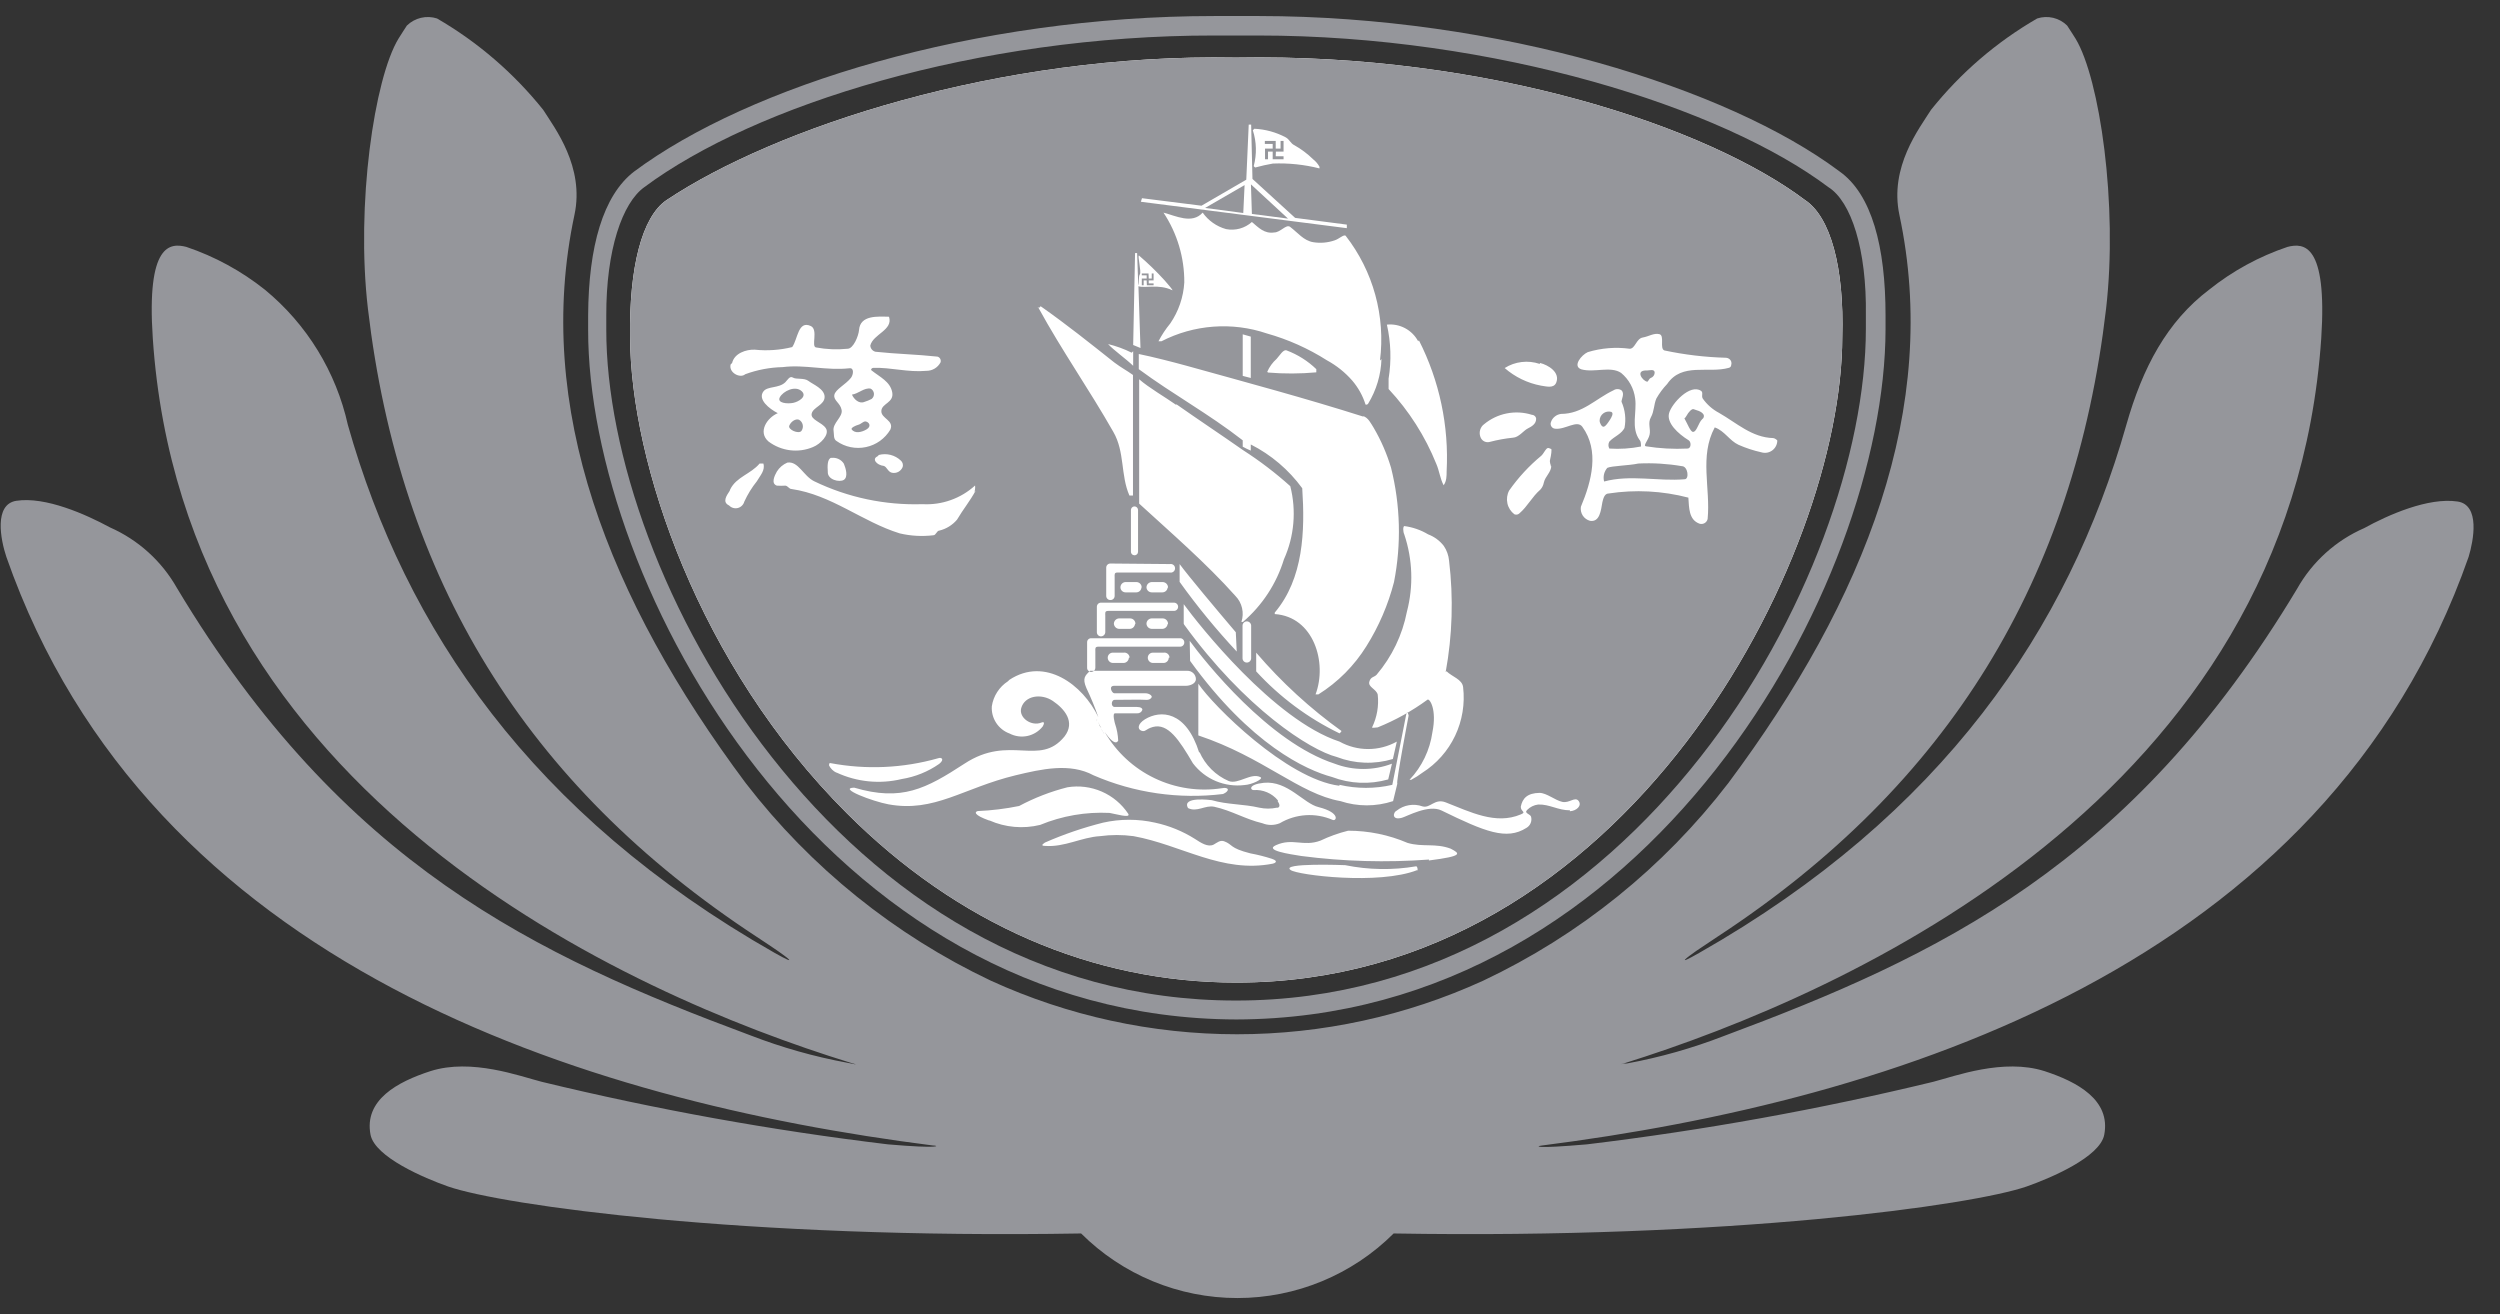 <svg width="78" height="41" viewBox="0 0 78 41" fill="none" xmlns="http://www.w3.org/2000/svg">
<rect x="0" y="0" width="78" height="41" fill="#333333" stroke="none"/>
<g clip-path="url(#clip0_2068_6282)">
<path d="M26.417 25.369C29.875 28.828 34.082 30.656 38.574 30.656C50.807 30.656 57.479 17.354 57.479 10.513C57.543 8.357 57.117 6.763 56.31 6.237C53.325 3.994 46.496 1.651 38.557 1.797C31.137 1.657 24.15 4.005 20.797 6.243C20.026 6.763 19.628 8.357 19.658 10.513C19.675 14.433 21.784 20.742 26.417 25.369Z" fill="white"/>
<path d="M27.002 13.148C26.926 13.148 26.868 13.23 26.78 13.253C26.693 13.276 26.547 13.347 26.57 13.393C26.669 13.539 26.891 13.487 27.043 13.393C27.195 13.3 27.119 13.165 27.002 13.148Z" fill="#95969B"/>
<path d="M26.967 12.54C27.045 12.517 27.122 12.485 27.195 12.447C27.22 12.427 27.239 12.401 27.252 12.372C27.265 12.342 27.27 12.31 27.267 12.278C27.264 12.246 27.253 12.216 27.235 12.189C27.218 12.162 27.194 12.141 27.165 12.126C26.967 12.085 26.785 12.283 26.581 12.312C26.64 12.453 26.803 12.61 26.967 12.54Z" fill="#95969B"/>
<path d="M38.575 31.807C51.48 31.772 58.817 18.201 58.829 10.274C58.829 10.133 58.829 9.987 58.829 9.841C58.829 7.703 58.402 6.056 57.386 5.343C53.91 2.743 46.759 0.506 39.276 0.5H37.891C30.402 0.5 23.374 2.679 19.781 5.355C18.817 6.097 18.361 7.691 18.35 9.847C18.35 9.987 18.35 10.133 18.35 10.28C18.338 18.201 25.687 31.772 38.575 31.807ZM20.102 5.84C23.549 3.275 30.507 1.102 37.873 1.108H39.258C46.636 1.108 53.729 3.345 57.047 5.84C57.754 6.284 58.245 7.779 58.215 9.841C58.215 9.982 58.215 10.122 58.215 10.262C58.215 14.077 56.416 19.346 53.051 23.622C49.686 27.899 44.785 31.217 38.563 31.217C32.341 31.217 27.463 27.922 24.081 23.622C20.698 19.323 18.91 14.077 18.916 10.274C18.916 10.122 18.916 9.982 18.916 9.847C18.91 7.791 19.419 6.33 20.102 5.84Z" fill="#95969B"/>
<path d="M25.015 12.207C24.81 12.015 24.431 12.207 24.331 12.394C24.232 12.581 24.571 12.605 24.746 12.57C24.921 12.534 25.19 12.371 25.015 12.207Z" fill="#95969B"/>
<path d="M26.417 25.369C29.875 28.828 34.082 30.656 38.574 30.656C50.807 30.656 57.479 17.354 57.479 10.513C57.543 8.357 57.117 6.763 56.31 6.237C53.325 3.994 46.496 1.651 38.557 1.797C31.137 1.657 24.15 4.005 20.797 6.243C20.026 6.763 19.628 8.357 19.658 10.513C19.675 14.433 21.784 20.742 26.417 25.369ZM24.267 12.891C24.004 12.757 23.625 12.459 23.823 12.207C23.952 12.044 24.302 12.12 24.501 11.927C24.571 11.857 24.641 11.717 24.74 11.781C24.84 11.845 25.091 11.781 25.225 11.886C25.36 11.991 25.728 12.131 25.728 12.383C25.728 12.634 25.371 12.704 25.325 12.902C25.278 13.101 25.646 13.171 25.768 13.364C25.891 13.557 25.599 13.855 25.365 13.948C25.139 14.044 24.891 14.078 24.647 14.047C24.403 14.016 24.171 13.922 23.975 13.773C23.636 13.475 23.934 13.031 24.267 12.891ZM25.938 14.287C26.014 14.276 26.091 14.288 26.16 14.32C26.23 14.352 26.288 14.403 26.329 14.468C26.393 14.62 26.464 14.883 26.329 14.971C26.195 15.058 25.809 14.971 25.827 14.713C25.815 14.556 25.809 14.31 25.938 14.281V14.287ZM26.096 24.107C25.997 24.06 25.917 23.982 25.868 23.885C25.868 23.845 25.868 23.798 25.909 23.809C27.025 24.02 28.175 23.968 29.268 23.658C29.379 23.617 29.478 23.693 29.303 23.833C28.954 24.077 28.555 24.238 28.134 24.306C27.451 24.471 26.732 24.399 26.096 24.102V24.107ZM30.869 25.603C30.36 25.422 30.413 25.328 30.506 25.305C30.94 25.287 31.372 25.234 31.797 25.147C32.274 24.892 32.78 24.696 33.305 24.563C33.667 24.504 34.039 24.551 34.376 24.698C34.713 24.845 35 25.086 35.203 25.393C35.285 25.539 34.8 25.393 34.619 25.363C33.878 25.326 33.138 25.454 32.452 25.737C31.923 25.867 31.366 25.817 30.869 25.597V25.603ZM39.707 26.947C38.13 27.256 36.868 26.362 35.367 26.088C35.02 26.041 34.668 26.041 34.321 26.088C33.737 26.123 33.217 26.438 32.604 26.392C32.417 26.392 32.604 26.292 32.604 26.287C33.189 26.03 33.795 25.823 34.415 25.667C34.949 25.547 35.504 25.547 36.039 25.667C36.48 25.762 36.901 25.934 37.283 26.175C37.464 26.292 37.686 26.444 37.867 26.351C37.972 26.292 38.066 26.205 38.188 26.246C38.475 26.351 38.346 26.456 39.012 26.625C39.24 26.667 39.464 26.724 39.684 26.795C39.924 26.877 39.748 26.941 39.707 26.947ZM34.269 20.176C34.157 20.176 34.175 20.24 34.175 20.322V20.83C34.175 20.848 34.172 20.865 34.165 20.881C34.158 20.898 34.148 20.913 34.136 20.925C34.123 20.938 34.108 20.948 34.092 20.954C34.076 20.961 34.058 20.964 34.041 20.964C34.024 20.964 34.007 20.96 33.992 20.953C33.977 20.945 33.963 20.935 33.952 20.923C33.94 20.91 33.931 20.896 33.925 20.88C33.92 20.864 33.917 20.847 33.918 20.83V20.041C33.917 20.025 33.92 20.008 33.926 19.993C33.931 19.977 33.94 19.963 33.952 19.951C33.963 19.939 33.977 19.929 33.992 19.923C34.008 19.916 34.024 19.913 34.041 19.913H36.822C36.856 19.913 36.888 19.926 36.912 19.951C36.937 19.975 36.95 20.007 36.95 20.041C36.951 20.059 36.948 20.076 36.942 20.092C36.936 20.109 36.926 20.123 36.914 20.136C36.903 20.149 36.888 20.159 36.872 20.166C36.856 20.172 36.839 20.176 36.822 20.176H34.269ZM36.465 20.52C36.465 20.563 36.449 20.604 36.419 20.634C36.39 20.665 36.35 20.683 36.307 20.684H35.968C35.926 20.683 35.886 20.665 35.857 20.634C35.827 20.604 35.811 20.563 35.811 20.52C35.811 20.479 35.827 20.439 35.857 20.409C35.887 20.379 35.927 20.363 35.968 20.363H36.307C36.33 20.359 36.353 20.361 36.375 20.367C36.397 20.374 36.417 20.385 36.434 20.4C36.452 20.415 36.465 20.433 36.475 20.454C36.484 20.475 36.489 20.498 36.489 20.52H36.465ZM35.221 20.52C35.219 20.563 35.202 20.604 35.171 20.634C35.141 20.665 35.1 20.683 35.057 20.684H34.724C34.681 20.684 34.639 20.667 34.609 20.636C34.578 20.605 34.561 20.564 34.561 20.52C34.561 20.499 34.565 20.478 34.573 20.459C34.581 20.439 34.594 20.422 34.609 20.407C34.624 20.392 34.642 20.381 34.662 20.373C34.682 20.365 34.703 20.362 34.724 20.363H35.057C35.08 20.359 35.103 20.361 35.126 20.367C35.148 20.374 35.169 20.385 35.186 20.4C35.204 20.415 35.218 20.433 35.228 20.454C35.238 20.475 35.244 20.497 35.244 20.52H35.221ZM36.5 17.599C36.52 17.595 36.54 17.596 36.559 17.6C36.579 17.605 36.597 17.614 36.613 17.627C36.628 17.639 36.641 17.655 36.649 17.673C36.658 17.691 36.662 17.711 36.662 17.731C36.662 17.751 36.658 17.771 36.649 17.789C36.641 17.807 36.628 17.823 36.613 17.835C36.597 17.848 36.579 17.857 36.559 17.862C36.54 17.866 36.52 17.866 36.5 17.862H34.87C34.759 17.862 34.777 17.927 34.777 18.008V18.593C34.777 18.61 34.773 18.627 34.767 18.643C34.76 18.659 34.75 18.674 34.737 18.686C34.724 18.698 34.71 18.707 34.693 18.713C34.677 18.719 34.66 18.722 34.642 18.721C34.608 18.721 34.576 18.708 34.551 18.683C34.527 18.659 34.514 18.627 34.514 18.593V17.716C34.513 17.699 34.516 17.682 34.522 17.665C34.528 17.649 34.537 17.634 34.549 17.622C34.561 17.609 34.576 17.599 34.592 17.592C34.608 17.585 34.625 17.582 34.642 17.582L36.5 17.599ZM35.285 17.214V15.911C35.285 15.882 35.297 15.854 35.318 15.833C35.338 15.812 35.367 15.8 35.396 15.8C35.425 15.8 35.454 15.812 35.474 15.833C35.495 15.854 35.507 15.882 35.507 15.911V17.214C35.507 17.229 35.504 17.243 35.499 17.256C35.493 17.27 35.485 17.282 35.474 17.292C35.464 17.303 35.452 17.311 35.438 17.316C35.425 17.322 35.411 17.325 35.396 17.325C35.382 17.325 35.367 17.322 35.354 17.316C35.34 17.311 35.328 17.303 35.318 17.292C35.307 17.282 35.299 17.27 35.294 17.256C35.288 17.243 35.285 17.229 35.285 17.214ZM42.523 12.979C42.693 13.031 42.769 13.206 42.862 13.352C43.09 13.742 43.27 14.158 43.4 14.591C43.693 15.759 43.725 16.978 43.493 18.16C43.311 18.866 43.021 19.54 42.634 20.158C42.255 20.769 41.742 21.284 41.133 21.666C41.133 21.666 41.074 21.666 41.045 21.666C41.419 20.672 40.987 19.241 39.772 19.159C39.772 19.159 39.772 19.124 39.772 19.113C40.671 18.049 40.718 16.565 40.63 15.233C40.21 14.658 39.66 14.189 39.024 13.867V14.059C38.938 14.023 38.854 13.982 38.773 13.937V13.738C37.692 12.897 36.599 12.307 35.53 11.518V11.045C35.957 11.132 36.576 11.29 37.003 11.407C38.954 11.95 40.689 12.412 42.547 13.002L42.523 12.979ZM38.773 11.728V10.431L39.024 10.502V11.793L38.773 11.728ZM39.538 11.6C39.605 11.446 39.705 11.309 39.83 11.197C39.929 11.091 40.04 10.887 40.146 10.934C40.49 11.064 40.804 11.262 41.069 11.518C41.069 11.518 41.069 11.611 41.069 11.617C40.567 11.663 40.063 11.665 39.561 11.623L39.538 11.6ZM41.875 22.781C41.875 22.781 41.805 22.887 41.793 22.881C40.812 22.407 39.929 21.75 39.193 20.947V20.363C39.984 21.288 40.885 22.114 41.875 22.822V22.781ZM36.699 12.61C37.423 13.119 38.054 13.534 38.779 14.042C39.301 14.377 39.795 14.754 40.257 15.169C40.451 15.931 40.381 16.736 40.058 17.453C39.826 18.212 39.382 18.889 38.779 19.405C38.779 19.405 38.726 19.405 38.732 19.405C38.778 19.265 38.785 19.116 38.752 18.972C38.719 18.829 38.648 18.698 38.545 18.593C37.633 17.57 36.523 16.612 35.542 15.713V11.833C35.84 12.096 36.36 12.394 36.699 12.634V12.61ZM39.036 19.521V20.538C39.036 20.574 39.021 20.608 38.996 20.633C38.971 20.658 38.937 20.672 38.901 20.672C38.866 20.672 38.831 20.658 38.806 20.633C38.781 20.608 38.767 20.574 38.767 20.538V19.521C38.767 19.486 38.781 19.452 38.806 19.427C38.831 19.401 38.866 19.387 38.901 19.387C38.937 19.387 38.971 19.401 38.996 19.427C39.021 19.452 39.036 19.486 39.036 19.521ZM38.586 20.328C37.946 19.642 37.35 18.917 36.804 18.154V17.599C37.084 17.979 37.937 18.996 38.557 19.726L38.586 20.328ZM36.43 18.324C36.429 18.366 36.411 18.406 36.38 18.436C36.35 18.465 36.309 18.482 36.267 18.482H35.934C35.891 18.482 35.85 18.465 35.82 18.436C35.789 18.406 35.771 18.366 35.77 18.324C35.771 18.281 35.789 18.24 35.819 18.21C35.85 18.18 35.891 18.162 35.934 18.16H36.267C36.291 18.159 36.315 18.164 36.337 18.173C36.36 18.182 36.38 18.196 36.397 18.214C36.413 18.231 36.426 18.253 36.434 18.276C36.442 18.299 36.444 18.323 36.442 18.347L36.43 18.324ZM35.612 18.324C35.612 18.366 35.596 18.406 35.566 18.435C35.536 18.465 35.496 18.482 35.454 18.482H35.116C35.074 18.482 35.034 18.465 35.004 18.435C34.974 18.406 34.958 18.366 34.958 18.324C34.958 18.282 34.974 18.241 35.004 18.21C35.033 18.18 35.073 18.162 35.116 18.16H35.454C35.478 18.16 35.501 18.165 35.523 18.175C35.544 18.184 35.564 18.198 35.579 18.216C35.595 18.234 35.606 18.255 35.613 18.277C35.62 18.3 35.621 18.324 35.618 18.347L35.612 18.324ZM36.629 18.803C36.663 18.803 36.696 18.817 36.72 18.841C36.744 18.865 36.757 18.897 36.757 18.931C36.757 18.965 36.744 18.998 36.72 19.022C36.696 19.046 36.663 19.06 36.629 19.06H34.578C34.461 19.06 34.485 19.13 34.485 19.212V19.72C34.485 19.756 34.471 19.79 34.445 19.815C34.42 19.84 34.386 19.855 34.35 19.855C34.333 19.855 34.316 19.851 34.3 19.844C34.284 19.837 34.269 19.827 34.257 19.815C34.245 19.802 34.236 19.787 34.23 19.771C34.224 19.755 34.221 19.738 34.222 19.72V18.931C34.222 18.914 34.225 18.897 34.232 18.881C34.239 18.865 34.249 18.85 34.261 18.838C34.274 18.826 34.289 18.817 34.305 18.811C34.322 18.805 34.339 18.802 34.356 18.803H36.629ZM36.43 19.457C36.429 19.5 36.411 19.541 36.38 19.571C36.35 19.602 36.309 19.619 36.267 19.621H35.934C35.891 19.619 35.85 19.602 35.819 19.571C35.789 19.541 35.771 19.5 35.77 19.457C35.771 19.414 35.789 19.373 35.819 19.343C35.85 19.313 35.891 19.295 35.934 19.294H36.267C36.291 19.293 36.315 19.297 36.337 19.306C36.36 19.315 36.38 19.329 36.397 19.347C36.413 19.365 36.426 19.386 36.434 19.409C36.442 19.432 36.444 19.456 36.442 19.481L36.43 19.457ZM35.414 19.457C35.412 19.5 35.394 19.541 35.364 19.571C35.334 19.602 35.293 19.619 35.25 19.621H34.917C34.874 19.619 34.833 19.602 34.803 19.571C34.773 19.541 34.755 19.5 34.753 19.457C34.755 19.414 34.773 19.373 34.803 19.343C34.833 19.313 34.874 19.295 34.917 19.294H35.25C35.274 19.293 35.298 19.297 35.321 19.306C35.343 19.315 35.364 19.329 35.38 19.347C35.397 19.365 35.41 19.386 35.417 19.409C35.425 19.432 35.428 19.456 35.425 19.481L35.414 19.457ZM36.932 19.457V18.85C37.394 19.481 39.742 22.466 41.793 23.138C42.066 23.29 42.374 23.37 42.687 23.37C43 23.37 43.307 23.29 43.581 23.138L43.458 23.681C42.883 23.855 42.266 23.833 41.705 23.617C40.876 23.406 38.843 22.104 36.944 19.486L36.932 19.457ZM37.119 19.995C37.581 20.626 39.585 23.161 41.641 23.827C42.217 24.047 42.853 24.047 43.429 23.827L43.312 24.318C42.735 24.482 42.12 24.456 41.559 24.242C40.753 24.026 39.03 23.243 37.131 20.62L37.119 19.995ZM41.793 24.487C42.335 24.613 42.899 24.613 43.44 24.487C43.44 24.487 43.826 22.542 43.867 22.326C43.908 22.11 43.949 22.326 43.949 22.326C43.949 22.326 43.54 24.47 43.598 24.446L43.464 24.995C42.931 25.171 42.355 25.171 41.822 24.995C40.537 24.768 39.415 23.622 37.388 22.945V21.332C37.844 22.016 40.146 24.306 41.787 24.516L41.793 24.487ZM37.423 23.459C37.602 23.869 37.93 24.195 38.34 24.37C38.633 24.481 39.036 24.096 39.328 24.248C39.433 24.3 39.059 24.481 38.831 24.493C38.527 24.531 38.217 24.489 37.934 24.37C37.651 24.251 37.405 24.06 37.219 23.815C36.792 23.085 36.442 22.553 35.968 22.682C35.729 22.752 35.741 22.846 35.612 22.799C35.484 22.752 35.489 22.588 35.723 22.442C36.202 22.15 37.003 22.162 37.417 23.488L37.423 23.459ZM39.871 24.972C39.779 24.861 39.663 24.774 39.531 24.719C39.398 24.663 39.255 24.639 39.111 24.651C39.012 24.651 38.93 24.476 39.433 24.423C40.181 24.353 40.671 25.071 41.139 25.182C41.84 25.358 41.694 25.638 41.577 25.58C41.313 25.466 41.027 25.416 40.74 25.434C40.454 25.453 40.176 25.538 39.929 25.685C39.755 25.756 39.56 25.756 39.386 25.685C38.86 25.562 38.422 25.288 37.885 25.171C37.599 25.112 37.347 25.352 37.067 25.212C36.851 24.832 37.809 24.966 37.809 24.966C38.288 25.106 38.796 25.083 39.293 25.2C39.472 25.238 39.657 25.238 39.836 25.2C39.889 25.212 39.976 25.159 39.865 25.001L39.871 24.972ZM44.223 27.145C43.02 27.619 40.484 27.303 40.268 27.145C39.929 26.912 41.968 26.993 41.968 26.993C42.7 27.142 43.452 27.154 44.188 27.028C44.241 27.058 44.235 27.169 44.217 27.174L44.223 27.145ZM44.585 26.818C43.257 26.916 41.922 26.879 40.601 26.707C40.239 26.649 39.433 26.532 39.813 26.368C40.333 26.135 40.66 26.427 41.197 26.228C41.474 26.096 41.764 25.992 42.062 25.918C42.699 25.918 43.329 26.047 43.914 26.298C44.381 26.438 44.784 26.298 45.263 26.479C45.549 26.631 45.678 26.707 44.58 26.847L44.585 26.818ZM48.984 25.282C48.605 25.282 48.348 25.089 47.991 25.101C47.861 25.117 47.739 25.176 47.647 25.27C47.541 25.375 47.74 25.393 47.769 25.48C47.787 25.547 47.783 25.617 47.756 25.681C47.73 25.744 47.683 25.797 47.623 25.831C47.004 26.222 46.338 25.953 44.977 25.288C44.574 25.089 43.89 25.474 43.738 25.515C43.411 25.603 43.464 25.34 43.575 25.293C43.687 25.204 43.819 25.145 43.961 25.122C44.102 25.098 44.246 25.111 44.381 25.159C44.626 25.229 44.761 24.896 45.111 25.036C45.865 25.328 46.665 25.743 47.448 25.41C47.635 25.334 47.448 25.328 47.448 25.171C47.501 24.902 47.658 24.744 48.032 24.738C48.254 24.738 48.523 24.972 48.745 25.019C48.967 25.066 49.142 24.843 49.253 24.99C49.364 25.136 49.189 25.299 48.979 25.311L48.984 25.282ZM48.4 14.527C48.4 14.737 48.213 14.854 48.167 15.058C48.152 15.139 48.116 15.213 48.061 15.274C47.798 15.502 47.664 15.794 47.407 16.016C47.387 16.036 47.361 16.049 47.333 16.055C47.305 16.06 47.276 16.057 47.249 16.046C47.138 15.962 47.06 15.841 47.031 15.705C47.001 15.569 47.02 15.426 47.086 15.304C47.371 14.898 47.709 14.533 48.091 14.217C48.149 14.164 48.19 14.071 48.248 14.007C48.307 13.942 48.365 14.007 48.394 14.007C48.424 14.007 48.394 14.217 48.365 14.328C48.336 14.439 48.389 14.492 48.389 14.556L48.4 14.527ZM50.696 13.323C50.614 13.539 50.357 13.615 50.211 13.779C50.193 13.812 50.183 13.849 50.183 13.887C50.183 13.925 50.193 13.962 50.211 13.995C50.542 14.017 50.874 13.995 51.199 13.931C51.199 13.861 51.199 13.773 51.158 13.732C50.877 13.352 51.076 12.85 51.017 12.435C50.979 12.122 50.822 11.836 50.579 11.635C50.252 11.413 49.744 11.635 49.341 11.524C49.049 11.43 49.341 11.074 49.539 10.986C49.963 10.858 50.409 10.822 50.848 10.881C51.017 10.881 51.053 10.566 51.251 10.531C51.45 10.496 51.596 10.385 51.771 10.425C51.946 10.466 51.771 10.875 51.929 10.934C52.559 11.068 53.201 11.144 53.845 11.162C53.933 11.162 54.055 11.243 54.014 11.389C54.014 11.436 53.974 11.471 53.938 11.477C53.296 11.658 52.478 11.302 52.017 11.979C51.885 12.117 51.772 12.27 51.678 12.435C51.596 12.628 51.613 12.832 51.508 13.019C51.403 13.206 51.508 13.382 51.467 13.563C51.426 13.744 51.251 13.907 51.356 13.925C51.783 13.993 52.216 14.017 52.647 13.995C52.77 13.995 52.77 13.79 52.688 13.738C52.349 13.528 51.993 13.195 52.075 12.891C52.157 12.587 52.735 11.962 53.074 12.196C53.15 12.248 53.074 12.348 53.126 12.435C53.257 12.621 53.429 12.773 53.629 12.879C54.184 13.195 54.657 13.65 55.323 13.668C55.364 13.668 55.452 13.726 55.452 13.75C55.45 13.809 55.436 13.868 55.408 13.92C55.381 13.973 55.341 14.019 55.293 14.054C55.245 14.089 55.19 14.113 55.131 14.123C55.072 14.133 55.012 14.129 54.955 14.112C54.71 14.058 54.471 13.979 54.242 13.878C53.962 13.75 53.804 13.44 53.5 13.335C53.015 14.235 53.372 15.228 53.278 16.192C53.272 16.219 53.261 16.244 53.244 16.267C53.228 16.289 53.207 16.308 53.182 16.322C53.158 16.336 53.131 16.344 53.103 16.347C53.076 16.35 53.048 16.346 53.021 16.338C52.688 16.215 52.7 15.841 52.677 15.526C51.864 15.314 51.018 15.27 50.188 15.397C50.054 15.397 50.019 15.572 49.995 15.666C49.948 15.929 49.913 16.297 49.61 16.25C49.516 16.225 49.435 16.167 49.382 16.086C49.33 16.005 49.309 15.907 49.323 15.812C49.662 15.006 49.907 14.059 49.37 13.317C49.206 13.089 48.838 13.411 48.523 13.376C48.499 13.374 48.476 13.368 48.455 13.356C48.435 13.344 48.417 13.327 48.404 13.307C48.391 13.288 48.383 13.265 48.38 13.241C48.377 13.217 48.38 13.194 48.389 13.171C48.411 13.103 48.453 13.042 48.509 12.997C48.565 12.951 48.633 12.923 48.704 12.914C49.37 12.914 49.785 12.441 50.34 12.178C50.377 12.153 50.421 12.14 50.465 12.14C50.51 12.14 50.554 12.153 50.591 12.178C50.696 12.283 50.591 12.447 50.591 12.534C50.705 12.791 50.738 13.077 50.684 13.352L50.696 13.323ZM48.05 11.325C48.307 11.389 48.687 11.617 48.552 11.944C48.47 12.126 48.248 12.055 48.079 12.032C47.659 11.953 47.268 11.764 46.946 11.483C47.106 11.381 47.288 11.317 47.477 11.295C47.666 11.272 47.858 11.293 48.038 11.354L48.05 11.325ZM46.297 13.241C46.502 13.069 46.747 12.951 47.01 12.899C47.272 12.847 47.544 12.862 47.798 12.943C47.869 12.943 47.933 13.014 47.927 13.072C47.927 13.224 47.793 13.306 47.664 13.37C47.536 13.434 47.384 13.65 47.203 13.656C46.962 13.681 46.724 13.724 46.49 13.785C46.436 13.802 46.378 13.8 46.325 13.779C46.273 13.757 46.23 13.718 46.204 13.668C46.172 13.604 46.16 13.531 46.17 13.46C46.181 13.389 46.213 13.323 46.262 13.271L46.297 13.241ZM45.129 20.941C45.304 21.116 45.62 21.192 45.649 21.438C45.71 21.957 45.624 22.483 45.4 22.955C45.176 23.428 44.822 23.827 44.381 24.107C44.27 24.191 44.153 24.265 44.031 24.329C44.031 24.329 43.972 24.329 43.978 24.329C44.364 23.921 44.613 23.402 44.691 22.846C44.837 22.127 44.603 21.788 44.539 21.829C44.059 22.181 43.537 22.471 42.985 22.694C42.932 22.694 42.798 22.723 42.809 22.694C42.963 22.376 43.024 22.022 42.985 21.671C42.938 21.496 42.681 21.438 42.722 21.274C42.763 21.11 42.874 21.134 42.95 21.052C43.429 20.488 43.755 19.81 43.896 19.083C44.103 18.29 44.075 17.454 43.814 16.676C43.773 16.589 43.768 16.431 43.814 16.413C44.077 16.448 44.329 16.535 44.556 16.671C44.75 16.744 44.92 16.869 45.047 17.033C45.14 17.17 45.196 17.329 45.211 17.494C45.35 18.652 45.315 19.823 45.105 20.97L45.129 20.941ZM44.27 10.618C44.912 11.882 45.21 13.292 45.135 14.708C45.135 14.842 45.135 15.017 45.041 15.14C44.93 14.93 44.907 14.69 44.813 14.474C44.465 13.61 43.96 12.818 43.324 12.137C43.324 12.137 43.324 11.933 43.324 11.816C43.415 11.255 43.397 10.682 43.271 10.128C43.467 10.108 43.664 10.147 43.838 10.239C44.012 10.332 44.154 10.474 44.247 10.648L44.27 10.618ZM43.102 11.203C43.086 11.694 42.943 12.173 42.687 12.593C42.678 12.606 42.666 12.616 42.651 12.622C42.636 12.627 42.62 12.627 42.605 12.622C42.519 12.348 42.377 12.093 42.19 11.874C41.967 11.619 41.7 11.405 41.402 11.243C40.819 10.872 40.185 10.589 39.52 10.402C38.985 10.221 38.418 10.15 37.854 10.192C37.29 10.234 36.74 10.389 36.237 10.648C36.237 10.648 36.132 10.648 36.144 10.648C36.247 10.45 36.371 10.264 36.512 10.092C36.771 9.714 36.923 9.271 36.95 8.813C36.955 8.039 36.729 7.28 36.301 6.634C36.681 6.733 37.195 7.002 37.523 6.634C37.7 6.884 37.958 7.066 38.253 7.148C38.395 7.176 38.542 7.17 38.682 7.132C38.822 7.093 38.951 7.023 39.059 6.926C39.263 7.096 39.444 7.3 39.754 7.253C39.953 7.253 40.128 6.985 40.251 7.078C40.484 7.253 40.677 7.51 40.975 7.557C41.199 7.593 41.427 7.573 41.641 7.499C41.776 7.458 41.933 7.3 41.986 7.358C42.411 7.905 42.725 8.53 42.908 9.197C43.092 9.865 43.142 10.562 43.055 11.249L43.102 11.203ZM39.135 4.017C39.478 4.033 39.813 4.125 40.116 4.286C40.233 4.35 40.268 4.478 40.385 4.531C40.598 4.651 40.795 4.798 40.969 4.969C41.051 5.033 41.118 5.112 41.168 5.203C41.168 5.203 41.168 5.261 41.168 5.255C40.693 5.134 40.203 5.083 39.713 5.103C39.528 5.135 39.345 5.176 39.164 5.226C39.164 5.226 39.111 5.191 39.117 5.179C39.215 4.812 39.205 4.425 39.088 4.064L39.135 4.017ZM35.63 6.184L37.487 6.418L38.884 5.606L38.96 3.888H39.036L39.077 5.583L40.408 6.798L42.021 7.008V7.119L35.595 6.295L35.63 6.184ZM35.414 7.896H35.478L35.513 8.901C35.548 8.825 35.513 8.626 35.565 8.556C35.618 8.486 35.484 7.972 35.536 7.972C35.819 8.214 36.086 8.474 36.337 8.749C36.407 8.831 36.635 9.088 36.57 9.053C36.156 8.854 35.717 9 35.519 8.93L35.583 10.858L35.355 10.764L35.414 7.896ZM35.355 10.957V11.413C35.139 11.203 34.742 10.922 34.572 10.735C34.827 10.797 35.074 10.887 35.308 11.004L35.355 10.957ZM32.469 9.555C33.299 10.139 33.976 10.683 34.765 11.308C34.999 11.483 35.127 11.541 35.349 11.699V15.461C35.349 15.461 35.244 15.461 35.238 15.461C34.958 14.825 35.098 14.1 34.736 13.475C33.971 12.131 33.141 10.957 32.399 9.602C32.335 9.596 32.399 9.584 32.422 9.602L32.469 9.555ZM31.494 21.21C32.604 20.48 33.789 21.362 34.269 22.378C34.161 22.068 34.036 21.763 33.895 21.467C33.76 21.151 33.86 21.081 34.006 20.929H37.038C37.073 20.928 37.108 20.933 37.141 20.945C37.173 20.958 37.203 20.976 37.229 21C37.255 21.024 37.275 21.053 37.289 21.085C37.304 21.117 37.312 21.151 37.312 21.186C37.312 21.338 37.114 21.397 37.003 21.397H34.765C34.572 21.397 34.695 21.63 34.765 21.63H35.735C35.858 21.63 35.945 21.706 35.934 21.747C35.922 21.788 35.863 21.847 35.741 21.835C35.618 21.823 35.057 21.835 34.777 21.835C34.666 21.835 34.654 22.057 34.777 22.057H35.472C35.595 22.057 35.647 22.104 35.641 22.145C35.631 22.179 35.609 22.209 35.579 22.229C35.549 22.249 35.514 22.258 35.478 22.256H34.788C34.695 22.256 34.788 22.577 34.788 22.577C34.847 22.748 34.88 22.927 34.888 23.108C34.8 23.272 34.596 23.027 34.467 22.84C34.829 23.466 35.372 23.969 36.025 24.281C36.677 24.594 37.409 24.702 38.124 24.592C38.352 24.546 38.375 24.68 38.159 24.773C36.784 24.942 35.388 24.74 34.117 24.189C33.381 23.792 32.493 23.996 31.686 24.189C30.045 24.587 29.157 25.358 27.72 25.095C27.235 25.007 26.125 24.587 26.651 24.575C28.134 25.013 28.888 24.61 30.091 23.827C31.505 22.898 32.428 23.938 33.211 22.98C33.562 22.524 33.211 22.115 32.849 21.87C32.487 21.625 31.973 21.701 31.862 22.092C31.78 22.39 32.177 22.676 32.498 22.542C32.604 22.501 32.574 22.594 32.533 22.665C32.414 22.816 32.245 22.921 32.056 22.962C31.868 23.002 31.671 22.976 31.499 22.886C31.327 22.824 31.18 22.706 31.08 22.553C30.98 22.399 30.932 22.217 30.945 22.034C30.969 21.876 31.026 21.725 31.113 21.591C31.199 21.457 31.313 21.343 31.447 21.256L31.494 21.21ZM30.442 15.304C30.267 15.631 30.051 15.888 29.858 16.215C29.715 16.383 29.523 16.502 29.309 16.554C29.227 16.554 29.203 16.7 29.122 16.7C28.77 16.742 28.415 16.723 28.07 16.641C26.902 16.279 25.944 15.438 24.694 15.257C24.623 15.257 24.582 15.163 24.507 15.152C24.417 15.158 24.327 15.158 24.238 15.152C24.045 15.087 24.168 14.836 24.238 14.713C24.315 14.588 24.43 14.491 24.565 14.433C24.91 14.38 25.067 14.854 25.406 15.017C26.458 15.524 27.616 15.768 28.783 15.73C29.082 15.747 29.381 15.704 29.663 15.603C29.945 15.503 30.203 15.348 30.424 15.146C30.413 15.111 30.448 15.263 30.395 15.35L30.442 15.304ZM27.422 14.194C27.541 14.163 27.666 14.162 27.786 14.193C27.906 14.224 28.015 14.284 28.105 14.369C28.133 14.393 28.153 14.425 28.163 14.46C28.174 14.495 28.174 14.532 28.164 14.568C28.139 14.633 28.09 14.688 28.028 14.722C27.966 14.755 27.894 14.764 27.825 14.749C27.702 14.719 27.673 14.573 27.579 14.538C27.34 14.509 27.2 14.316 27.375 14.24L27.422 14.194ZM22.842 11.325C22.912 11.021 23.28 10.899 23.549 10.91C23.94 10.951 24.335 10.923 24.717 10.829C24.892 10.583 24.898 9.982 25.301 10.174C25.535 10.291 25.301 10.811 25.459 10.84C25.784 10.901 26.117 10.915 26.446 10.881C26.621 10.881 26.785 10.49 26.802 10.297C26.837 9.824 27.387 9.876 27.737 9.882C27.872 10.303 27.241 10.42 27.153 10.782C27.156 10.827 27.173 10.871 27.203 10.906C27.232 10.94 27.272 10.965 27.317 10.975C27.965 11.045 28.602 11.056 29.25 11.127C29.269 11.132 29.286 11.141 29.3 11.153C29.315 11.165 29.327 11.18 29.336 11.197C29.345 11.214 29.35 11.232 29.351 11.252C29.353 11.271 29.35 11.29 29.344 11.308C29.301 11.387 29.238 11.454 29.161 11.5C29.084 11.546 28.996 11.57 28.906 11.57C28.321 11.623 27.807 11.46 27.247 11.477C27.2 11.477 27.159 11.53 27.188 11.553C27.451 11.763 27.772 11.903 27.837 12.236C27.901 12.569 27.509 12.581 27.498 12.821C27.486 13.06 27.907 13.113 27.778 13.405C27.696 13.543 27.585 13.663 27.455 13.757C27.324 13.85 27.175 13.916 27.018 13.949C26.86 13.983 26.698 13.983 26.54 13.951C26.382 13.919 26.233 13.854 26.102 13.761C25.996 13.703 26.026 13.545 26.008 13.446C25.967 13.2 26.3 13.014 26.259 12.791C26.218 12.569 26.002 12.499 26.031 12.324C26.061 12.149 26.388 11.997 26.551 11.787C26.627 11.687 26.651 11.477 26.51 11.489C25.786 11.571 25.12 11.366 24.419 11.454C24.02 11.463 23.625 11.538 23.251 11.676C23.093 11.816 22.731 11.629 22.795 11.372L22.842 11.325ZM22.783 15.268C22.976 14.877 23.426 14.79 23.7 14.462C23.7 14.462 23.806 14.462 23.817 14.462C23.881 14.673 23.718 14.836 23.613 15.017C23.456 15.213 23.325 15.426 23.221 15.654C23.208 15.702 23.182 15.745 23.146 15.779C23.111 15.814 23.067 15.838 23.019 15.85C22.971 15.862 22.92 15.861 22.873 15.847C22.825 15.833 22.782 15.807 22.748 15.771C22.526 15.666 22.666 15.467 22.766 15.315L22.783 15.268Z" fill="#95969B"/>
<path d="M24.928 13.095C24.817 13.054 24.671 13.16 24.625 13.282C24.578 13.405 24.917 13.551 25.004 13.446C25.024 13.418 25.038 13.387 25.045 13.354C25.052 13.321 25.052 13.287 25.045 13.254C25.038 13.22 25.024 13.189 25.004 13.162C24.984 13.135 24.958 13.112 24.928 13.095Z" fill="#95969B"/>
<path d="M76.682 15.648C75.764 15.508 74.503 16.069 73.761 16.478C72.876 16.864 72.142 17.529 71.669 18.371C66.487 26.999 60.476 29.832 53.775 32.327C52.799 32.705 51.79 32.991 50.761 33.18C50.586 33.18 50.317 33.268 50.661 33.18C57.631 31.001 71.453 24.855 72.423 10.554C72.616 7.592 71.874 7.575 71.371 7.703C70.486 8.001 69.659 8.451 68.929 9.035C67.609 10.034 66.85 11.465 66.341 13.259C64.536 19.609 60.605 25.416 53.01 29.733C52.251 30.166 52.636 29.868 52.922 29.669L53.577 29.231C60.821 24.487 64.729 18.038 65.71 9.631C66.084 6.389 65.512 2.451 64.758 1.207C64.688 1.09 64.565 0.909 64.495 0.798C64.375 0.679 64.224 0.595 64.059 0.556C63.894 0.517 63.722 0.524 63.561 0.576C62.288 1.311 61.165 2.278 60.248 3.427C59.88 4.011 58.945 5.209 59.261 6.704C60.54 12.698 58.215 18.68 53.921 24.435C51.898 27.067 49.276 29.18 46.274 30.598C43.864 31.699 41.245 32.269 38.595 32.269C35.945 32.269 33.326 31.699 30.916 30.598C27.916 29.176 25.295 27.064 23.268 24.435C18.975 18.68 16.644 12.698 17.923 6.704C18.244 5.209 17.31 3.999 16.948 3.427C16.029 2.28 14.906 1.313 13.635 0.576C13.473 0.524 13.3 0.517 13.134 0.556C12.968 0.595 12.816 0.679 12.694 0.798C12.624 0.909 12.502 1.09 12.432 1.207C11.678 2.451 11.1 6.389 11.479 9.631C12.467 18.038 16.375 24.487 23.613 29.231C23.841 29.377 24.11 29.564 24.267 29.669C24.554 29.868 24.945 30.166 24.174 29.733C16.579 25.416 12.648 19.609 10.854 13.259C10.486 11.601 9.573 10.113 8.26 9.035C7.528 8.453 6.7 8.002 5.813 7.703C5.31 7.575 4.568 7.592 4.767 10.554C5.725 24.838 19.547 31.001 26.534 33.157C26.879 33.25 26.598 33.192 26.429 33.157C25.4 32.967 24.391 32.681 23.415 32.304C16.708 29.809 10.697 26.976 5.521 18.347C5.046 17.507 4.313 16.843 3.429 16.454C2.676 16.046 1.414 15.485 0.508 15.625C-0.193 15.736 0.017 16.834 0.199 17.377C4.668 30.148 18.18 34.348 29.105 35.739C29.309 35.739 29.385 35.85 27.703 35.704C24.067 35.267 20.46 34.615 16.901 33.752C16.217 33.577 14.71 33.011 13.431 33.419C12.402 33.752 11.351 34.319 11.561 35.406C11.701 36.101 13.232 36.755 13.98 37.018C15.662 37.602 23.228 38.666 33.731 38.484C35.026 39.775 36.779 40.499 38.607 40.499C40.434 40.499 42.187 39.775 43.482 38.484C53.997 38.666 61.551 37.602 63.233 37.018C63.981 36.755 65.518 36.101 65.652 35.406C65.862 34.319 64.811 33.752 63.788 33.419C62.503 33.011 60.996 33.577 60.318 33.752C56.757 34.615 53.148 35.266 49.511 35.704C47.828 35.85 47.904 35.762 48.114 35.739C59.033 34.348 72.546 30.148 77.02 17.377C77.178 16.858 77.383 15.759 76.682 15.648Z" fill="#95969B"/>
<path d="M51.392 11.909C51.427 11.909 51.445 11.816 51.503 11.793C51.538 11.781 51.568 11.759 51.59 11.73C51.612 11.701 51.624 11.665 51.626 11.629C51.626 11.501 51.462 11.559 51.386 11.559C51.001 11.541 51.246 11.886 51.392 11.909Z" fill="#95969B"/>
<path d="M38.79 6.646L38.831 5.775L37.599 6.488L38.79 6.646Z" fill="#95969B"/>
<path d="M52.823 13.475C52.94 13.475 52.987 13.195 53.109 13.078C53.131 13.064 53.147 13.043 53.156 13.018C53.164 12.994 53.164 12.968 53.156 12.943C53.092 12.821 52.905 12.797 52.846 12.768C52.788 12.739 52.677 12.862 52.619 12.973C52.56 13.084 52.543 13.025 52.56 13.066C52.648 13.218 52.741 13.475 52.823 13.475Z" fill="#95969B"/>
<path d="M39.708 4.636H39.469V4.969H39.562V4.73H39.708V4.969H40.047V4.876H39.802L39.808 4.73H40.047V4.397H39.954V4.636H39.808H39.802V4.397H39.463V4.49H39.708V4.636Z" fill="#95969B"/>
<path d="M49.908 13.124C49.908 13.2 49.978 13.335 50.043 13.312C50.107 13.288 50.165 13.195 50.224 13.107C50.282 13.019 50.358 12.885 50.27 12.85C50.228 12.838 50.184 12.837 50.14 12.845C50.097 12.853 50.056 12.871 50.022 12.898C49.986 12.924 49.958 12.959 49.938 12.998C49.919 13.037 49.908 13.081 49.908 13.124Z" fill="#95969B"/>
<path d="M50.048 15.023C50.866 14.801 51.731 15.023 52.56 14.953C52.712 14.953 52.665 14.544 52.473 14.544C52.025 14.467 51.571 14.44 51.117 14.462C50.819 14.527 50.288 14.533 50.148 14.597C50.098 14.655 50.063 14.723 50.045 14.798C50.028 14.872 50.029 14.949 50.048 15.023Z" fill="#95969B"/>
<path d="M34.223 22.431C34.221 22.456 34.221 22.481 34.223 22.507C34.223 22.507 34.234 22.454 34.223 22.431Z" fill="#95969B"/>
<path d="M34.299 22.612C34.299 22.653 34.345 22.688 34.363 22.723C34.322 22.653 34.287 22.577 34.252 22.507C34.27 22.541 34.286 22.576 34.299 22.612Z" fill="#95969B"/>
<path d="M39.059 6.675L40.186 6.821L39.029 5.752L39.059 6.675Z" fill="#95969B"/>
<path d="M34.403 22.822C34.418 22.851 34.435 22.879 34.456 22.904L34.362 22.752C34.362 22.752 34.386 22.77 34.403 22.822Z" fill="#95969B"/>
<path d="M35.682 8.749H35.776L35.782 8.901H35.992V8.842H35.84V8.749H35.992V8.533H35.934V8.69H35.84L35.834 8.533H35.624V8.591H35.776V8.69H35.624V8.901H35.682V8.749Z" fill="#95969B"/>
</g>
<defs>
<clipPath id="clip0_2068_6282">
<rect width="77.172" height="40" fill="white" transform="translate(0 0.5)"/>
</clipPath>
</defs>
</svg>
